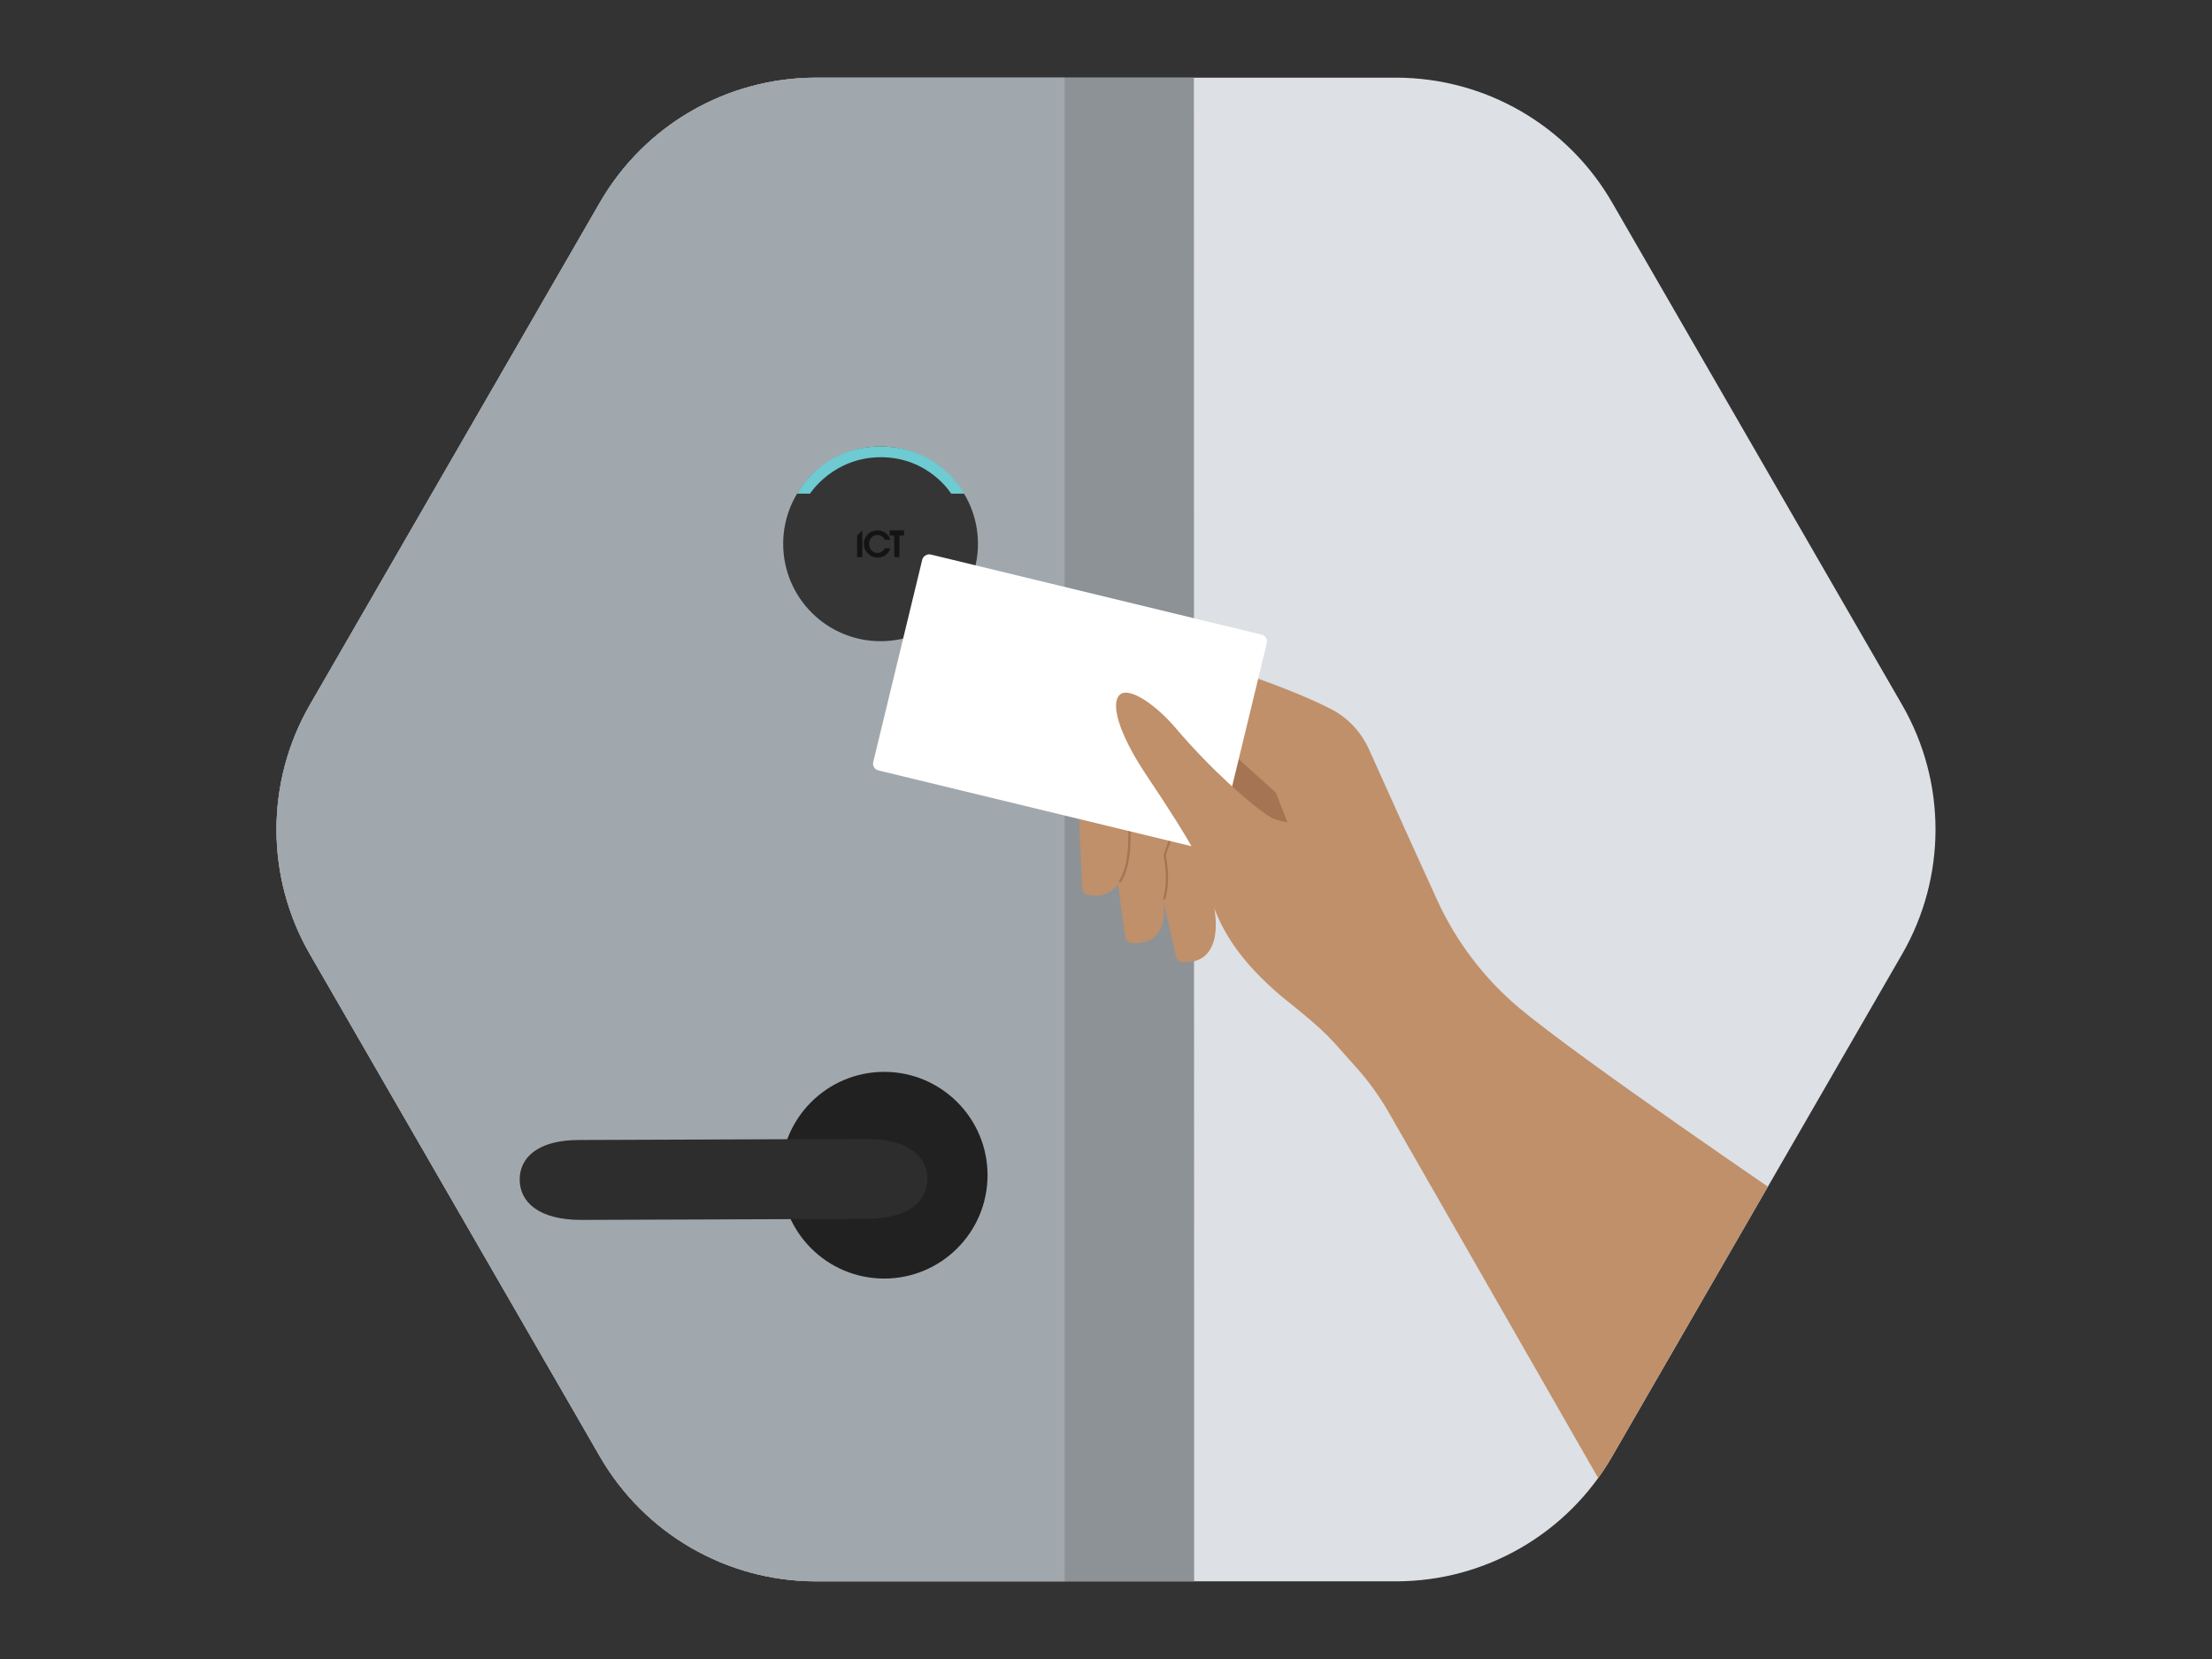 <?xml version="1.0" encoding="UTF-8"?>
<svg id="Layer_1" data-name="Layer 1" xmlns="http://www.w3.org/2000/svg" xmlns:xlink="http://www.w3.org/1999/xlink" viewBox="0 0 800 600">
  <rect x="0" y="0" width="800" height="600" fill="#333333" stroke="none"/>
  <defs>
    <style>
      .cls-1 {
        fill: #8d9296;
      }

      .cls-1, .cls-2, .cls-3, .cls-4, .cls-5, .cls-6, .cls-7, .cls-8, .cls-9, .cls-10, .cls-11, .cls-12, .cls-13 {
        stroke-width: 0px;
      }

      .cls-2 {
        fill: #bf906a;
      }

      .cls-3 {
        fill: #a1a8ad;
      }

      .cls-14 {
        clip-path: url(#clippath-2);
      }

      .cls-4 {
        fill: none;
      }

      .cls-5 {
        fill: #141414;
      }

      .cls-15 {
        clip-path: url(#clippath-1);
      }

      .cls-6 {
        fill: #2d2d2d;
      }

      .cls-7 {
        fill: #fff;
      }

      .cls-16 {
        clip-path: url(#clippath);
      }

      .cls-8, .cls-17 {
        fill: #dde0e4;
      }

      .cls-9 {
        fill: #6dcbd1;
      }

      .cls-10 {
        fill: #353535;
      }

      .cls-11 {
        fill: #a57453;
      }

      .cls-12 {
        fill: #212121;
      }

      .cls-13 {
        fill: #323e48;
      }
    </style>
    <clipPath id="clippath">
      <path class="cls-4" d="M-135.17-115.96C-276.14-50.69-398.07-1.05-564.68,48.93c-218.41,65.52-330.67,92.11-513.68,103.7-169.3,10.73-309.53,7.09-376.82-19.14V-479.16s1320,0,1320,0V-115.96Z"/>
    </clipPath>
    <clipPath id="clippath-1">
      <path class="cls-8" d="M504.9,571.91h-209.8c-32.22,0-62.01-17.21-78.12-45.11l-104.9-181.7c-16.11-27.91-16.11-62.29,0-90.2l104.9-181.7c16.11-27.91,45.9-45.11,78.12-45.11h209.8c32.22,0,62.01,17.21,78.12,45.11l104.9,181.7c16.11,27.91,16.11,62.29,0,90.2l-104.9,181.7c-16.11,27.91-45.9,45.11-78.12,45.11Z"/>
    </clipPath>
    <clipPath id="clippath-2">
      <path class="cls-8" d="M504.9,1243.19h-209.8c-32.22,0-62.01-17.21-78.12-45.11l-104.9-181.7c-16.11-27.91-16.11-62.29,0-90.2l104.9-181.7c16.11-27.91,45.9-45.11,78.12-45.11h209.8c32.22,0,62.01,17.21,78.12,45.11l104.9,181.7c16.11,27.91,16.11,62.29,0,90.2l-104.9,181.7c-16.11,27.91-45.9,45.11-78.12,45.11Z"/>
    </clipPath>
  </defs>
  <g class="cls-16">
    <rect class="cls-13" x="-1342.26" y="-584.1" width="1562.86" height="891.86"/>
  </g>
  <g>
    <path class="cls-17" d="M504.9,571.91h-209.8c-32.22,0-62.01-17.21-78.12-45.11l-104.9-181.7c-16.11-27.91-16.11-62.29,0-90.2l104.9-181.7c16.11-27.91,45.9-45.11,78.12-45.11h209.8c32.22,0,62.01,17.21,78.12,45.11l104.9,181.7c16.11,27.91,16.11,62.29,0,90.2l-104.9,181.7c-16.11,27.91-45.9,45.11-78.12,45.11Z"/>
    <g class="cls-15">
      <polygon class="cls-1" points="431.96 1092.57 -263.54 1092.57 -263.31 -333.6 431.73 -333.6 431.96 1092.57"/>
      <rect class="cls-3" x="-216.62" y="-281.55" width="601.67" height="1373.13"/>
      <path class="cls-12" d="M282.4,425.03c0,20.64,16.74,37.38,37.38,37.38s37.38-16.74,37.38-37.38-16.74-37.38-37.38-37.38-37.38,16.74-37.38,37.38Z"/>
      <path class="cls-6" d="M187.95,426.74c.1,7.99,6.85,14.46,22.26,14.46l103.3-.38c15.41-.1,21.97-6.56,21.88-14.55h0c-.1-7.99-6.85-14.46-22.26-14.36l-103.3.38c-15.41-.1-21.97,6.47-21.88,14.46h0Z"/>
      <path class="cls-9" d="M139.88,19.82c0,11.79-9.55,21.41-21.41,21.41-11.85,0-21.41-9.55-21.41-21.41,0-11.79,9.55-21.41,21.41-21.41,11.85,0,21.41,9.62,21.41,21.41Z"/>
      <path class="cls-7" d="M89.82,19.82c0-15.78,12.87-28.65,28.65-28.65,15.78,0,28.65,12.87,28.65,28.65s-12.87,28.65-28.65,28.65c-15.78,0-28.65-12.8-28.65-28.65ZM104.32,19.89c0,7.79,6.37,14.16,14.16,14.16,7.79,0,14.16-6.37,14.16-14.16,0-7.79-6.37-14.16-14.16-14.16-7.79,0-14.16,6.3-14.16,14.16Z"/>
      <g>
        <circle class="cls-10" cx="318.47" cy="196.68" r="35.22"/>
        <path class="cls-9" d="M348.83,178.53h-4.82s-8.12-13.17-25.41-13.17-25.65,13.17-25.65,13.17h-4.67s8.68-17.07,30.18-17.07,30.36,17.07,30.36,17.07Z"/>
        <g>
          <polygon class="cls-5" points="326.95 191.81 321.76 191.81 321.76 193.69 323.41 193.69 323.41 201.52 325.3 201.52 325.3 193.69 326.95 193.69 326.95 191.81"/>
          <polygon class="cls-5" points="311.88 191.81 309.99 193.69 309.99 201.52 311.88 201.52 311.88 191.81"/>
          <path class="cls-5" d="M320.01,198.3c-.18.35-.95,1.68-2.64,1.68-1.81,0-3.05-1.53-3.05-3.26s1.19-3.23,3.04-3.23c1.51.01,2.36,1.08,2.65,1.73h2.01c-.37-1.38-1.92-3.4-4.65-3.41-3,0-4.96,2.38-4.96,4.91s2.08,4.94,4.97,4.94c2.22,0,4.06-1.4,4.64-3.36h-2.01Z"/>
        </g>
      </g>
      <g id="Layer_2" data-name="Layer 2">
        <path id="Group_9" data-name="Group 9" class="cls-11" d="M480.65,309.15l-56.18-74.1-14.71,4.66c-12.6,11.73-24.34,23.25-36.96,34.87-.94.87-1.05,2.32-.24,3.31,10.19,12.5,27.24,3.22,39.34-12.56,11.91,21.65,30.34,54.91,31.44,55.36,1.63.67,37.31-11.54,37.31-11.54h0Z"/>
        <path id="Group_8" data-name="Group 8" class="cls-2" d="M423.8,287.49l-4.33,32.89,5.92,25.67c.24,1.05,1.09,1.78,2.17,1.87,13.04,1.04,14.15-13.05,10.01-26.13,4.28-12.86,2.83-20.76,3.95-26.98l-17.72-7.32Z"/>
        <path id="Group_7" data-name="Group 7" class="cls-2" d="M410.38,270.85l-7.27,40.25,3.88,27.88c.16,1.14,1.07,1.99,2.21,2.08,8.56.66,12.03-4.79,11.71-12.1-.33-7.63,1.74-11.91.33-19.46,4.49-10.59,8.4-25.19,9.69-29.01l-20.55-9.63Z"/>
        <path id="Group_6" data-name="Group 6" class="cls-2" d="M403.96,268.38l-11.52,20.23c-1.53,2.69-2.27,5.77-2.13,8.86l1.11,23.87c.05,1.04.77,2,1.79,2.23,13.59,3.1,16.19-13.96,15.03-27.01,6.19-8.12,8.52-11.87,10.17-16.7l13.18-3.76-1.74-24.54-25.9,16.83Z"/>
        <path id="Group_5" data-name="Group 5" class="cls-2" d="M508.11,299.87l-12.98-28.81c-2.79-6.2-7.5-11.35-13.53-14.49-15.46-8.06-42.03-16.47-56.82-21.41-3.84-1.28-8.03-.61-11.29,1.8l-3.74,2.76,16.62,15.3,35.06,31.66,7.05,18,39.62-4.82Z"/>
        <path id="Group_4" data-name="Group 4" class="cls-11" d="M405.09,319.11c-.08,0-.15-.02-.22-.07-.18-.12-.23-.37-.1-.55,4.53-6.65,3.1-21.75,3.09-21.9-.01-.13.04-.26.15-.34,1.31-1.05,3.4-4.6,3.42-4.64.11-.19.35-.25.54-.14.19.11.25.35.14.54-.09.15-2.03,3.45-3.44,4.71.17,1.93,1.21,15.69-3.24,22.22-.08.11-.2.17-.32.17Z"/>
        <path id="Group_3" data-name="Group 3" class="cls-11" d="M421.06,325.4s-.08,0-.11-.02c-.21-.06-.32-.28-.26-.49,1.2-3.95,1.29-9.26.25-14.96-.05-.28-.06-.33-.06-.39,0-1.49,3.91-10.79,4.35-11.84.08-.2.31-.29.51-.21.2.08.29.31.21.51-1.72,4.08-4.29,10.53-4.29,11.54,0,0,.02.1.05.25,1.08,5.9.99,11.2-.27,15.33-.05.17-.21.28-.38.28Z"/>
        <g id="Group_2" data-name="Group 2">
          <rect id="Group_2-2" data-name="Group 2" class="cls-7" x="346.85" y="190" width="80.35" height="128.22" rx="2.5" ry="2.5" transform="translate(48.95 570.44) rotate(-76.39)"/>
        </g>
        <path id="Group_1" data-name="Group 1" class="cls-2" d="M580.72,539.31l-78.4-136.89c-3.54-6.19-7.76-11.96-12.57-17.22-9.09-9.97-8.13-10.39-26.36-24.93-28.03-23.78-24.74-39.99-31.03-51.63-3.73-6.9-9.69-16.28-17.75-28.3-10.27-15.34-13.37-26.79-9.16-29.41,3.29-2.05,12.16,3.42,20.01,12.68,11.88,14.01,27.1,27.76,34.19,32,6.4,3.82,39.47,4.39,48.45,4.26l11.62,25.54c6.87,15.09,17.01,28.46,29.7,39.12,21.9,18.41,98.78,70.67,98.78,70.67l-67.48,104.12Z"/>
      </g>
    </g>
  </g>
  <g>
    <path class="cls-17" d="M504.9,1243.19h-209.8c-32.22,0-62.01-17.21-78.12-45.11l-104.9-181.7c-16.11-27.91-16.11-62.29,0-90.2l104.9-181.7c16.11-27.91,45.9-45.11,78.12-45.11h209.8c32.22,0,62.01,17.21,78.12,45.11l104.9,181.7c16.11,27.91,16.11,62.29,0,90.2l-104.9,181.7c-16.11,27.91-45.9,45.11-78.12,45.11Z"/>
    <g class="cls-14">
      <polygon class="cls-1" points="431.96 1763.85 -263.54 1763.85 -263.31 337.68 431.73 337.68 431.96 1763.85"/>
      <rect class="cls-3" x="-216.62" y="389.73" width="601.67" height="1373.13"/>
    </g>
  </g>
</svg>